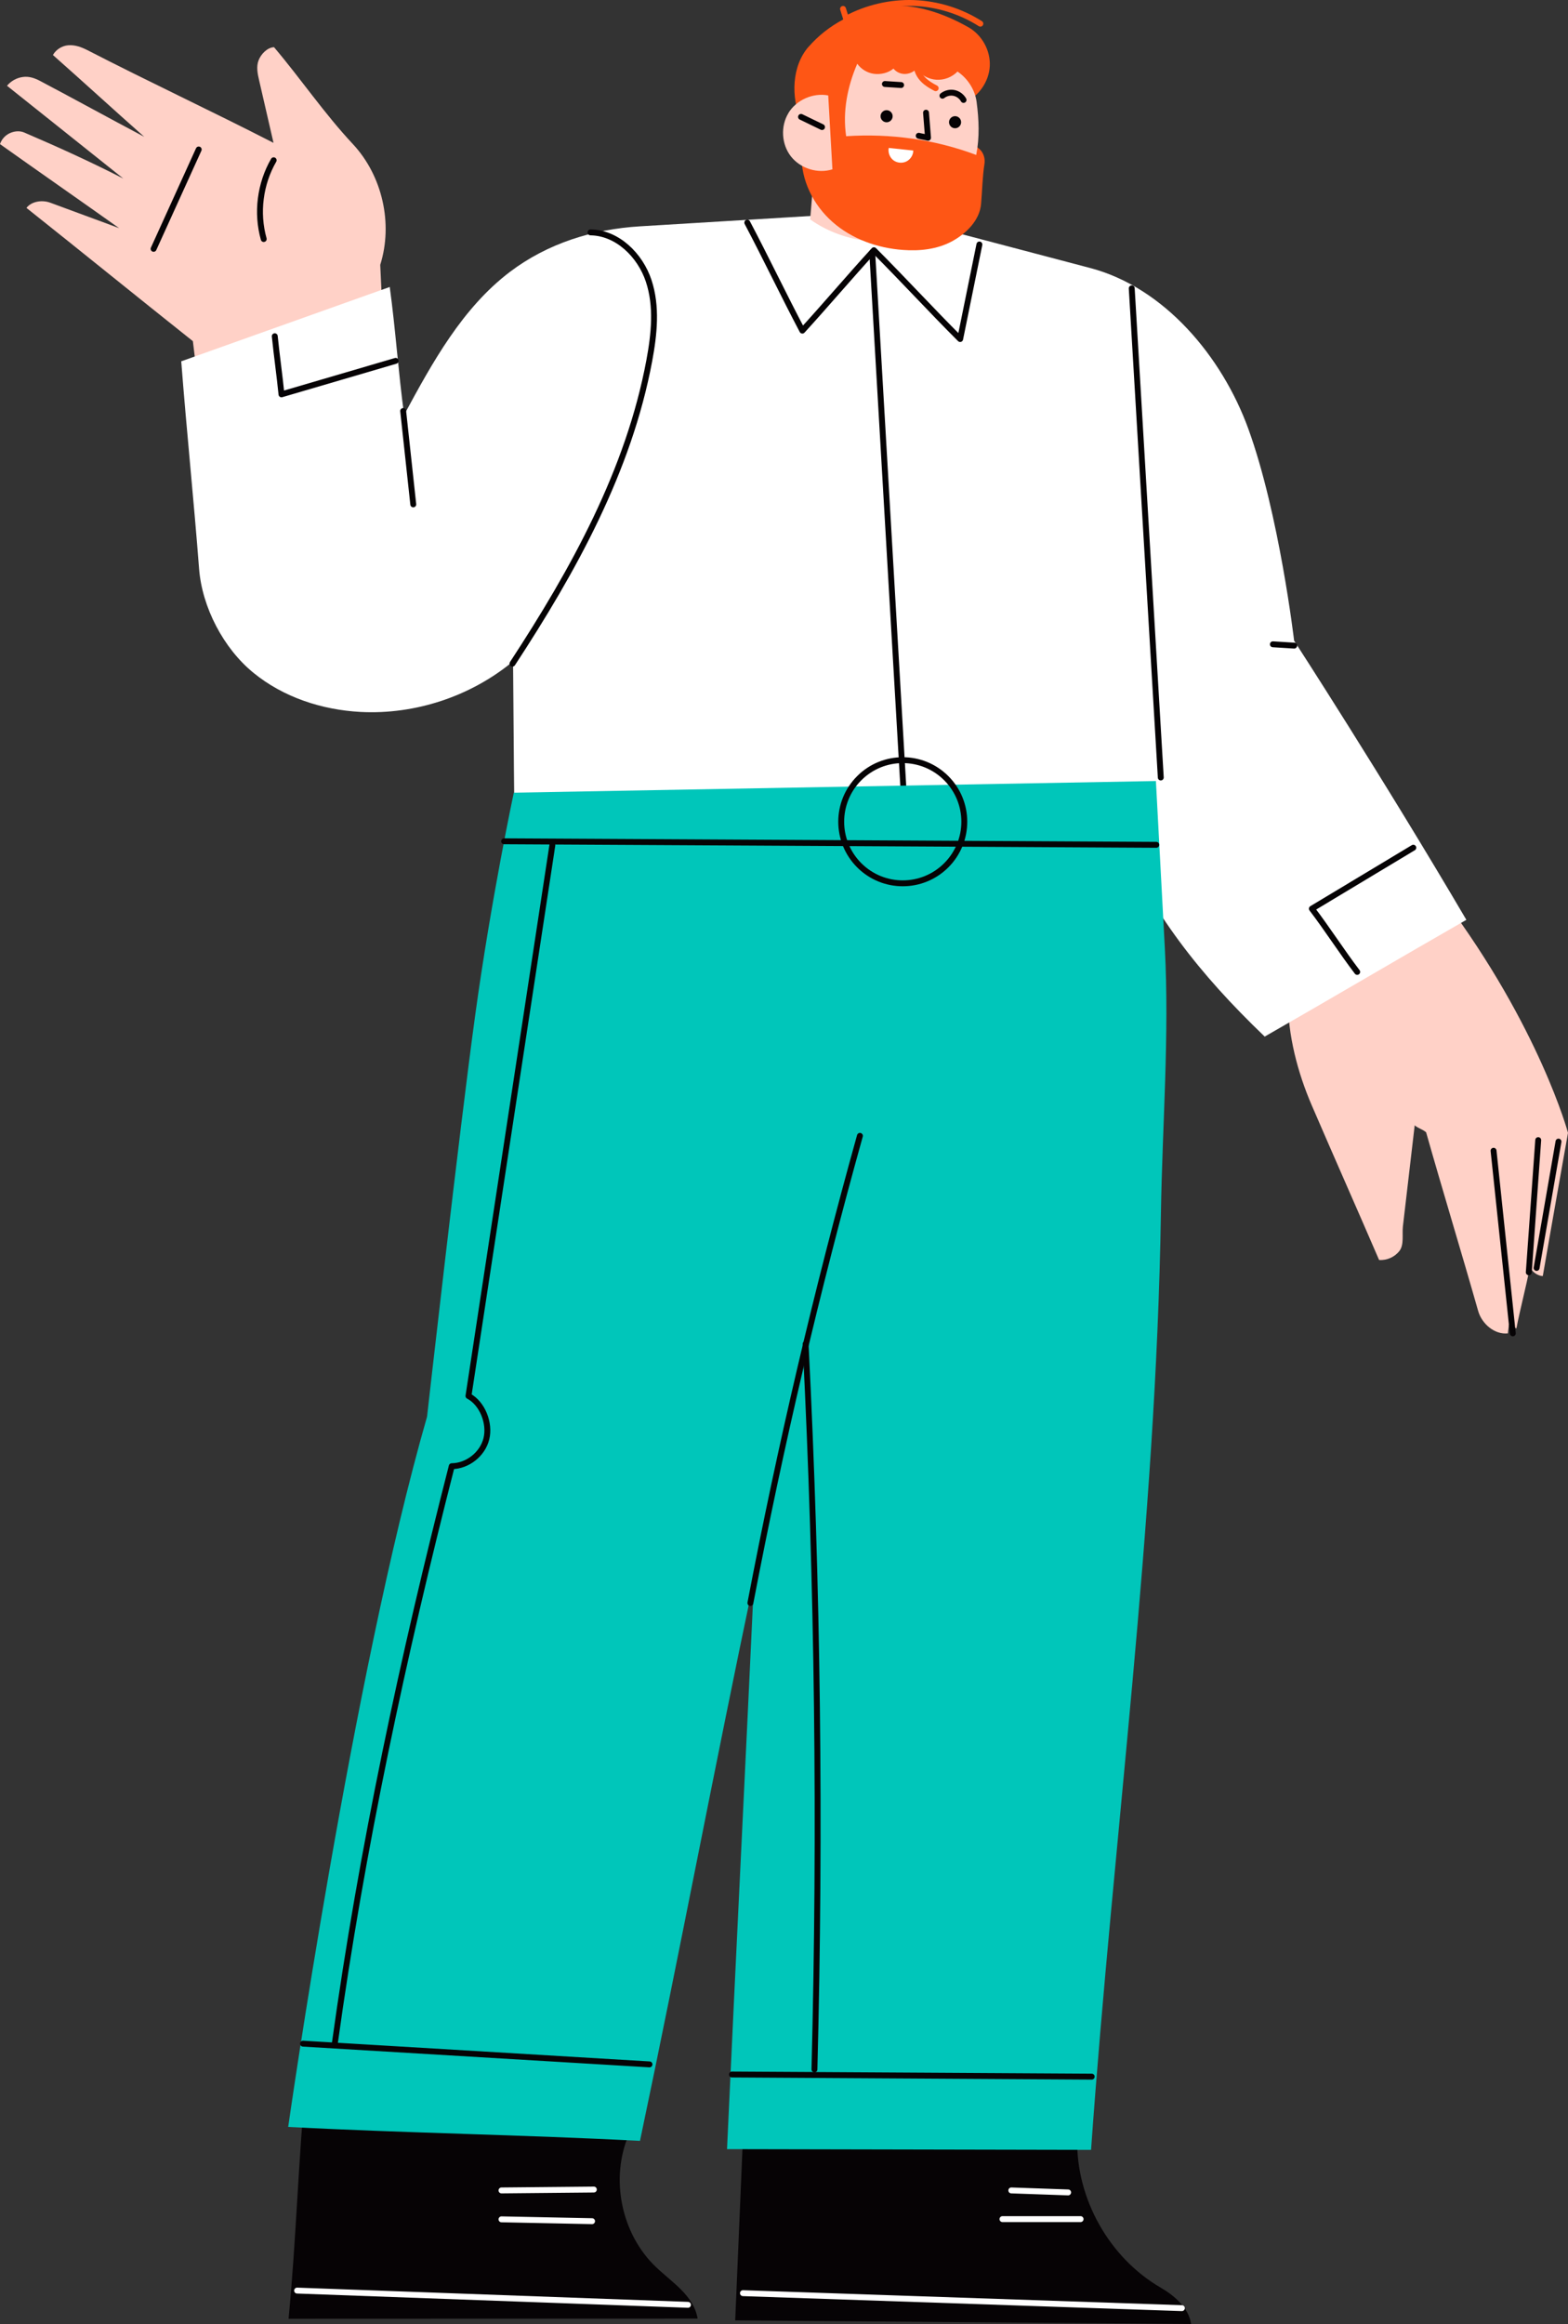 <?xml version="1.0" encoding="UTF-8"?> <svg xmlns="http://www.w3.org/2000/svg" id="Layer_2" data-name="Layer 2" viewBox="0 0 212.74 315.11"><rect x="0" y="0" width="212.74" height="315.11" fill="#333333" stroke="none"/><defs><style> .cls-1 { fill: #fff; } .cls-2 { stroke: #060305; } .cls-2, .cls-3, .cls-4 { fill: none; stroke-linecap: round; stroke-linejoin: round; stroke-width: .8px; } .cls-5 { fill: #ffd1c7; } .cls-6 { fill: #060305; } .cls-7 { fill: #fe5615; } .cls-3 { stroke: #fff; } .cls-4 { stroke: #fe5615; } .cls-8 { fill: #00c6ba; } </style></defs><g id="OBJECTS"><g><g><path class="cls-5" d="m6.81,27.48c3.15,1.18,6.2,2.27,9.36,3.46-5.35-3.8-10.82-7.6-16.17-11.4.21-.64.69-1.18,1.3-1.47.61-.29,1.35-.37,1.97-.11,4.55,1.95,9.05,3.99,13.46,6.25C11.47,20,6.22,15.84.95,11.63c.53-.64,1.31-1.08,2.14-1.19.83-.12,1.6.14,2.34.53,4.77,2.52,9.36,5.05,14.14,7.58-4.13-3.65-8.26-7.44-12.39-11.09.42-.74,1.22-1.25,2.07-1.32.93-.08,1.8.25,2.63.67,8.39,4.32,16.83,8.25,25.23,12.56-.65-2.82-1.3-5.64-1.95-8.46-.21-.9-.41-1.86-.08-2.72.32-.85,1.19-1.76,2.1-1.79,3.7,4.37,6.79,8.96,10.7,13.14,4,4.29,5.47,10.78,3.71,16.37,0,0,.26,5.33.34,8.01l-25.05,8.21c-.25-1.99-.46-3.89-.71-5.87-7.52-5.97-15.06-12.1-22.58-18.07.69-.91,2.17-1.11,3.24-.7Z"></path><path class="cls-2" d="m37.13,21.73c-1.85,3.19-2.35,7.14-1.35,10.68"></path><path class="cls-2" d="m26.96,20.27c-2.04,4.49-4.08,8.98-6.12,13.47"></path></g><g><path class="cls-5" d="m195.96,122.01c12.92,17.27,16.78,31.59,16.78,31.59,0,0-2.31,12.97-3.42,19.42-.7-.01-1.48-.59-1.75-1.23-.53,2.76-1.29,5.56-1.83,8.32-.35-.11-.68-.4-1.03-.51,0,.39-.11.79-.12,1.19-1.8.21-3.55-1.3-4.04-3.04-2.29-8.05-4.78-16.18-7.06-24.22-.44-.4-1.11-.55-1.55-.95-.53,4.57-1.06,9.14-1.6,13.71-.12,1.05.18,2.47-.46,3.31-.64.84-1.72,1.32-2.77,1.24-3.04-7.05-6.08-13.88-9.12-20.93-1.95-4.51-3.26-9.55-3.25-14.46l21.22-13.41Z"></path><path class="cls-2" d="m208.7,154.59c-.43,5.97-.85,11.95-1.28,17.92"></path><path class="cls-2" d="m202.64,156.03c.87,8.25,1.74,16.5,2.61,24.76"></path><path class="cls-2" d="m211.45,154.79c-.99,5.71-1.98,11.42-2.97,17.13"></path></g><g><path class="cls-1" d="m52.88,38.92c.78,5.69,1.17,11.64,1.95,17.33,3.85-7.13,7.9-14.49,14.36-19.39,5.09-3.85,11.26-5.79,17.63-6.17,8.07-.49,16.15-.98,24.22-1.47,4.33,3.08,10.77,3.54,15.69,1.54,6.86,1.8,14.28,3.77,21.15,5.57,10.09,2.64,17.93,12.02,21.49,21.82,4.2,11.57,6.21,28.72,6.21,28.72,0,0,11.93,18.38,23.37,37.85-9.13,5.23-18.23,10.6-27.36,15.83-8.99-8.61-15.21-16.69-19.95-27.28l-81.86-3.75c-.08-6.59-.1-13.26-.17-19.85-5.73,4.75-13.28,7.25-20.71,6.86-5.23-.28-10.46-1.99-14.52-5.31-4.06-3.31-6.97-8.89-7.37-14.11-.71-9.25-1.71-18.88-2.42-28.12,9.5-3.39,18.79-6.69,28.29-10.08Z"></path><path class="cls-2" d="m80.12,31.51c3.65.05,6.74,3.1,7.89,6.57,1.15,3.46.75,7.24.08,10.83-2.78,14.89-10.26,28.4-18.56,41.07"></path><path class="cls-2" d="m54.7,55.73c.46,4.22.91,8.44,1.37,12.66"></path><path class="cls-2" d="m37.28,45.59c.26,2.59.65,5.29.91,7.88,5.16-1.51,10.33-3.02,15.49-4.54"></path><path class="cls-2" d="m118.34,34.22c1.41,24.22,2.82,48.44,4.23,72.65"></path><path class="cls-2" d="m132.88,33.15c-.87,4.27-1.74,8.55-2.61,12.82-3.92-3.91-7.78-8.12-11.7-12.04-3.23,3.52-6.49,7.38-9.71,10.9-2.52-4.77-4.95-9.87-7.47-14.64"></path><path class="cls-2" d="m157.49,105.42c-1.31-22.11-2.63-44.21-3.94-66.32"></path><path class="cls-2" d="m191.75,114.94c-4.59,2.76-9.18,5.52-13.76,8.27,2.06,2.7,4.09,5.87,6.15,8.57"></path><path class="cls-2" d="m175.59,87.54c-.96-.06-1.93-.12-2.89-.18"></path></g><g><path class="cls-5" d="m110.43,23.61l16.08,7.64c-5.18,2.54-11.89,1.85-16.59-1.5.17-2.05.34-4.1.51-6.14Z"></path><g><path class="cls-4" d="m133.01,3.21c-2.69-1.71-5.83-2.68-9.01-2.8-3.18-.11-6.4.63-9.2,2.14-.14-.45-.28-.9-.42-1.34"></path><path class="cls-7" d="m109.71,6.34c2.62-3,6.37-4.99,10.32-5.47,3.95-.49,7.91.88,11.37,2.83,1.83,1.04,3,3.15,2.89,5.26-.11,2.1-1.48,4.09-3.41,4.94.12,1.81.39,3.68.51,5.49.58.11,1.45.66,1.79,1.14.34.48.48,1.1.39,1.68-.28,1.79-.3,3.62-.46,5.43-.19,2.25-2.03,4.06-4.02,5.12-1.99,1.05-4.33,1.3-6.58,1.13-3.47-.25-6.92-1.48-9.53-3.77-2.62-2.29-4.32-5.69-4.23-9.17l-.07-4.54c-1.37-3.24-1.28-7.43,1.03-10.08Z"></path></g><g><path class="cls-5" d="m106.97,15.32c1.09-1.78,3.34-2.77,5.4-2.38l.57,10.02c-2,.63-4.34-.11-5.63-1.75-1.29-1.65-1.43-4.1-.33-5.89Z"></path><path class="cls-2" d="m111.53,17.23c-.95-.46-1.9-.92-2.85-1.38"></path></g><g><path class="cls-5" d="m114.79,18.47c5.98-.4,12.05.43,17.66,2.54.47-2.39.37-4.79.05-7.21-.22-1.64-1.22-3.18-2.59-4.1-.74.77-1.82,1.18-2.88,1.11-1.06-.07-2.08-.63-2.7-1.49-.37.45-1,.71-1.58.71-.58,0-1.16-.27-1.53-.73-.69.59-1.74.83-2.64.71-.9-.12-1.75-.63-2.27-1.37-1.34,3.11-2,6.47-1.51,9.82Z"></path><path class="cls-1" d="m120.58,20.06l3.33.35c0,.62-.39,1.22-.95,1.49-.56.27-1.27.2-1.76-.18-.49-.38-.74-1.05-.62-1.66Z"></path><path class="cls-6" d="m128.76,16.57c0-.45.37-.82.82-.82s.82.37.82.82-.37.82-.82.82-.82-.37-.82-.82Z"></path><path class="cls-6" d="m119.47,15.76c0-.45.37-.82.82-.82s.82.37.82.82-.37.82-.82.82-.82-.37-.82-.82Z"></path><path class="cls-2" d="m130.73,13.55c-.27-.48-.75-.84-1.3-.95-.54-.11-1.13.04-1.56.38"></path><path class="cls-2" d="m122.26,11.53c-.73-.05-1.47-.1-2.2-.14"></path><path class="cls-2" d="m125.64,15.28c.09,1.13.18,2.27.27,3.4-.41-.11-.85-.16-1.26-.27"></path><path class="cls-4" d="m124.37,9.04c.07.67.43,1.3.91,1.78.48.48,1.07.83,1.67,1.14"></path></g></g><g><path class="cls-6" d="m41.53,281.8c14.53,2.39,29.3,5.13,43.83,7.52-2.63,6-1.1,13.57,3.65,18.08,2.29,2.17,5.11,3.87,5.64,6.98l-55.5.02c1.06-10.92,1.32-21.68,2.38-32.6Z"></path><path class="cls-3" d="m93.34,312.51c-17.68-.64-35.36-1.28-53.03-1.93"></path><path class="cls-3" d="m80.57,296.88c-4.18.04-8.36.08-12.53.12"></path><path class="cls-3" d="m80.33,301.17c-4.1-.08-8.19-.17-12.29-.25"></path></g><g><path class="cls-6" d="m101.02,284.83c14.87,1.78,30.26,3.43,45.13,5.22-.15,8.09,4.36,16.1,11.36,20.15,1.87,1.09,3.8,2.77,4.09,4.91l-61.85-.49c.43-10.03.84-19.76,1.26-29.79Z"></path><path class="cls-3" d="m160.35,312.96c-19.85-.68-39.7-1.35-59.55-2.03"></path><path class="cls-3" d="m144.92,297.27c-2.57-.09-5.14-.18-7.71-.27"></path><path class="cls-3" d="m146.61,300.89h-10.6"></path></g><g><path class="cls-8" d="m156.83,105.91c.4,7.55.81,15.1,1.21,22.64.63,11.87-.34,24.03-.53,35.92-.66,42.46-6.47,84.67-9.48,127.03-16.79-.05-32.6-.05-49.39-.1,1.18-25.7,2.48-51.55,3.67-77.26-5.35,25.36-10.13,50.78-15.48,76.14-15.82-.83-31.91-1.06-47.73-1.89,0,0,8.69-61.02,18.84-96.3,0,0,4.37-38.72,6.54-54.5s5.23-30.11,5.23-30.11l87.12-1.58Z"></path><line class="cls-2" x1="156.88" y1="114.55" x2="68.4" y2="114.07"></line><circle class="cls-2" cx="122.48" cy="111.42" r="8.35" transform="translate(-42.91 119.24) rotate(-45)"></circle><path class="cls-2" d="m101.81,217.35c4.07-21.31,9.03-42.45,14.86-63.34"></path><path class="cls-2" d="m148.12,281.57c-16.27-.1-32.54-.19-48.81-.29"></path><path class="cls-2" d="m110.5,280.59c.85-32.79.45-65.61-1.2-98.36"></path><path class="cls-2" d="m88.12,279.91c-15.67-.94-31.34-1.87-47.01-2.81"></path><path class="cls-2" d="m74.94,114.61c-3.79,24.89-7.59,49.78-11.38,74.67,1.9,1,2.95,3.71,2.43,5.8-.51,2.09-2.55,3.7-4.7,3.72-6.59,25.74-12.22,51.93-15.86,78.24"></path></g></g></g></svg> 